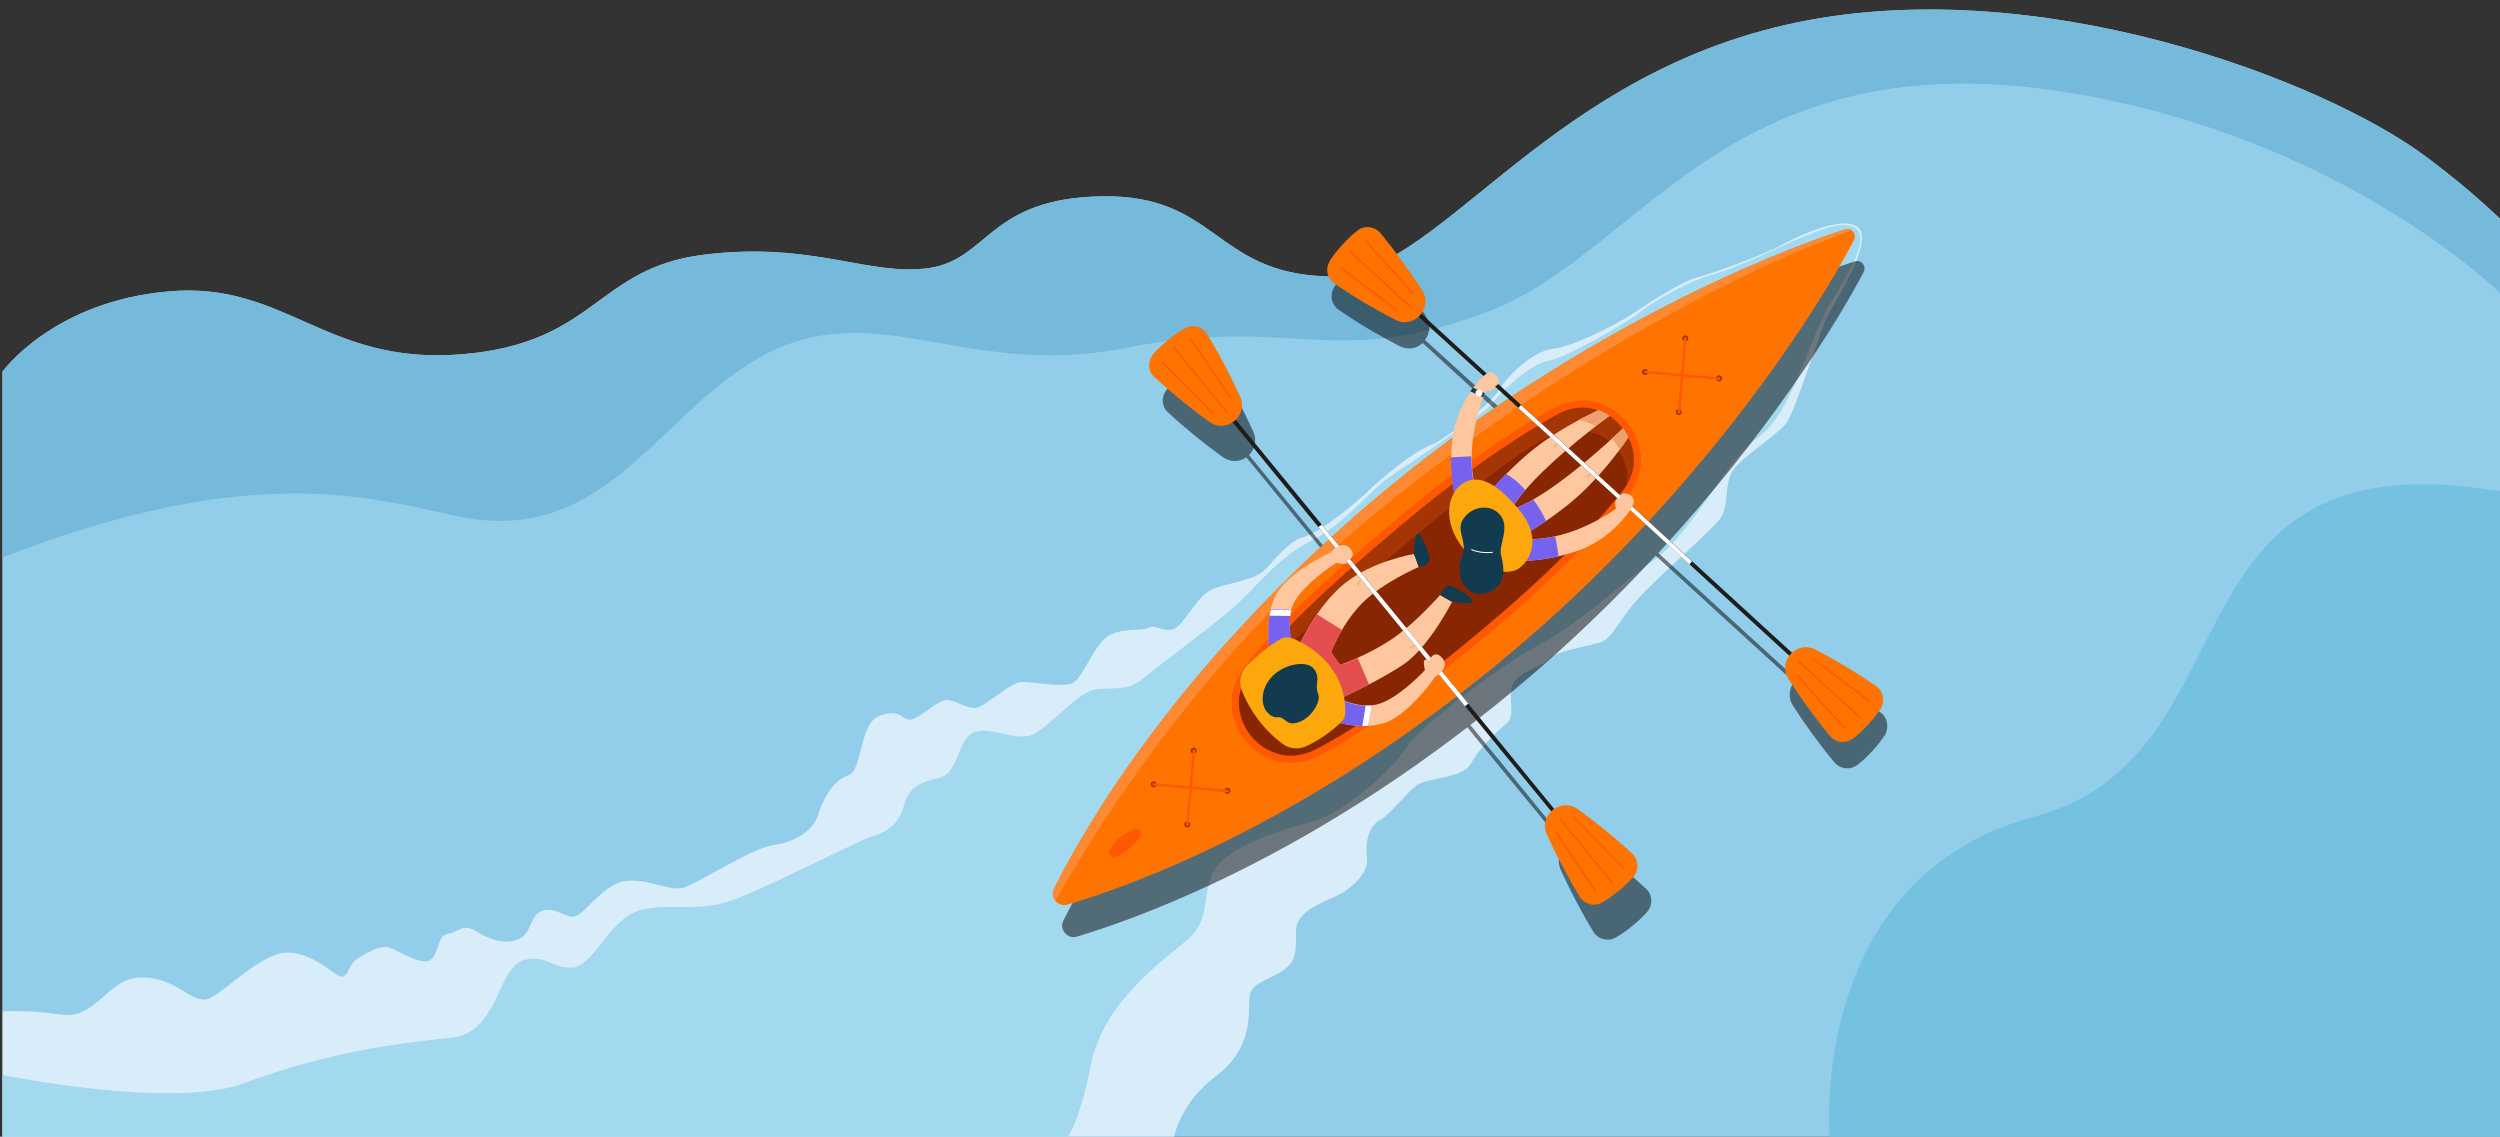 <?xml version="1.0" encoding="utf-8"?>
<!-- Generator: Adobe Illustrator 22.1.0, SVG Export Plug-In . SVG Version: 6.00 Build 0)  -->
<svg version="1.1" xmlns="http://www.w3.org/2000/svg" xmlns:xlink="http://www.w3.org/1999/xlink" x="0px" y="0px"
	 viewBox="0 0 750 341" style="enable-background:new 0 0 750 341;" xml:space="preserve">
<rect x="0" y="0" width="750" height="341" fill="#333333" stroke="none"/>
<style type="text/css">
	.st0{fill:#92CDEA;}
	.st1{fill:#75B9DB;}
	.st2{fill:#D9ECF9;}
	.st3{fill:#A3D9EF;}
	.st4{opacity:0.5;}
	.st5{fill:#FF7400;}
	.st6{fill:#FF8A33;}
	.st7{fill:#FF5900;}
	.st8{fill:#A43504;}
	.st9{fill:none;stroke:#FF5900;stroke-width:0.751;stroke-linecap:round;stroke-miterlimit:10;}
	.st10{fill:#872600;}
	.st11{fill:#FEC7A0;}
	.st12{fill:#E54E4E;}
	.st13{fill:#133B4F;}
	.st14{fill:none;stroke:#EDA16E;stroke-width:0.3;stroke-linecap:round;stroke-miterlimit:10;}
	.st15{fill:#1D1D1B;}
	.st16{fill:none;stroke:#FF5900;stroke-width:0.5;stroke-linecap:round;stroke-miterlimit:10;}
	.st17{fill:#FFFFFF;}
	.st18{fill:#7762EF;}
	.st19{fill:#FCA70C;}
	.st20{fill:#EDA16E;}
	.st21{fill:none;stroke:#FFFFFF;stroke-width:0.3;stroke-linecap:round;stroke-miterlimit:10;}
	.st22{fill:#75C2E0;}
</style>
<g id="BACKGROUND_1_">
</g>
<g id="OBJECTS">
	<g>
		<g>
			<path class="st0" d="M750,65.6c-6.4-6.1-13.6-12.2-21.8-18.3C697.8,24.3,610-9.6,535.5,7.5c-74.5,17.1-104.9,76.7-138.1,75.4
				c-33.2-1.3-32.6-24.5-66.7-24c-34.1,0.5-34.1,18.9-52,21.5c-17.8,2.6-34.9-8.1-67.5-4c-32.6,4-32.2,26.6-72.9,29.9
				c-40.7,3.3-52.7-21.9-87.6-18.9c-34.9,3-50,24.1-50,24.1v230H750V65.6z"/>
			<path class="st1" d="M0.8,111.5c0,0,15.1-21.1,50-24.1c34.9-3,46.9,22.1,87.6,18.9c40.7-3.3,40.3-25.9,72.9-29.9
				c32.6-4,49.6,6.7,67.5,4c17.8-2.6,17.8-21.1,52-21.5c34.1-0.5,33.5,22.7,66.7,24c33.2,1.3,63.6-58.3,138.1-75.4
				C610-9.6,697.8,24.3,728.2,47.3c8.2,6.2,15.4,12.3,21.8,18.3v22.3c0,0-43.5-43.2-120.4-58.5C520.1,7.6,494.5,74.6,447.3,93.1
				c-47.2,18.4-58.7,1.2-109.8,11.3c-51.1,10.1-77.6-19.4-115.2,6.3c-27.7,19-43.8,52.8-84.9,44.2c-25.3-5.3-61-17.1-136.6,12.3"/>
			<g>
				<path class="st2" d="M0.8,303.4c0,0,7.7-0.5,17.8,1s13.8-11.1,23.8-11.2s14.7,7.4,19.4,6.6c4.7-0.8,16.7-14.9,25.4-14
					c8.7,1,13.4,7.5,15.5,7.2c2-0.3,1.8-3.9,4.7-5.5c2.9-1.7,6.4-4.1,9.4-3.2c3,0.9,9.2,5.3,12.1,3.8c2.8-1.5,2.2-7.5,5.3-7.9
					s4.5-3.3,8.5-0.9c4,2.4,8.2,4.2,12.7,2.5c4.4-1.7,3.4-7.7,7.7-8.7c4.3-0.9,6.8,2.8,9.7,1.7c2.9-1,8.9-10.3,15.6-10.6
					c6.6-0.4,12.1,3,16.2,2.2c4.1-0.8,20.5-11.9,27.5-12.9c7-1,11.9-4.7,13.2-8.7c1.2-4.1,4.3-10.6,9-12.1c4.7-1.5,3.3-15.9,9.7-18
					c6.4-2.2,6.3,1.2,9,1.2s8.5-6.4,11.5-5.9c3,0.5,4.8,2.2,7.7,2.4c2.9,0.2,10.6-7.6,14.2-7.8c3.6-0.2,13,2.1,15.9,0
					c2.9-2.1,6.4-12.3,11-14.3c4.6-2,9.2-0.9,11.3-2c2.2-1.1,4.4,1.5,7.5,0.4c3.1-1.1,6.8-9.7,11.3-11.8c4.6-2,12.2-2.7,15.4-5.4
					c3.2-2.7,7.4-9.1,12.1-10.3c4.7-1.2,15.6-10,19.8-14.1c4.1-4.1,13.6-11.7,18.2-13.4c4.6-1.7,18.8-13,20.8-16.7
					c2-3.6,9.9-11.7,16.3-12.4c6.4-0.7,19.8-7.8,23.5-10.3c3.7-2.5,15.3-10.1,19.7-11.1c4.4-1,21.2-7.4,24.7-9.4s19.1-9.9,23.7-5.4
					c4.6,4.5-7.9,23.1-9.9,27.7c-2,4.7-8.9,25.9-11.3,30.1c-2.4,4.2-15.1,11.3-17.2,16.1c-2,4.8-0.3,9.5-3.4,13.6
					c-3.2,4.1-21.3,19.6-26.1,25.7c-4.8,6.1-6.3,9.9-9.3,11c-3,1.1-13.8,2.7-16.1,5.3c-2.3,2.6-9.2,3.6-10.6,7.7
					c-1.4,4.1,1.2,9.1-1.8,11.5s-8,7.3-10.6,11.9c-2.5,4.7-12.9,4.1-16.3,6.6c-3.4,2.5-7.8,8.7-11.1,10.5c-3.3,1.7-4.4,6.6-3.8,11.1
					c0.6,4.5-4.2,8.9-8,11c-3.8,2-13.2,4.8-13.3,10.8c-0.1,6,0.6,9.3-4.3,12.4c-4.8,3.1-9.5,3.4-9.7,8.2c-0.2,4.8,1,14.9-10.1,23.3
					s-12.6,18.8-12.6,18.8H0.8V303.4z"/>
				<path class="st3" d="M557,68.7c4,3.5-3.4,14.9-8.6,23.5c-5.2,8.7-11.1,32.2-20.9,39c-9.9,6.8-18.8,27.6-31.4,36.9
					c-12.7,9.3-22.4,19-34.1,25.2c-11.7,6.1-36.9,25.3-40.2,31.1c-3.3,5.7-18.8,19.8-27.8,22c-9,2.2-26.8,7.9-30.1,15.4
					c-3.3,7.6-1.1,13.8-6.7,19.2c-5.5,5.4-25.7,18-29.8,38c-4.1,20-7.4,22.3-7.4,22.3H0.8v-18.8c0,0,50.7,10.4,72.3,2.5
					c22.1-8.1,39.3-11.3,62.3-13.7c14.7-1.5,13.4-21.6,22.3-23.4c6.6-1.3,7.7,2.5,13.8,2.4c6.1-0.1,10.9-13.1,18.6-16.5
					c7.8-3.4,18.1-0.1,28-3.2c9.9-3.1,37.7-17.7,43.4-19.6c5.7-1.8,8.3-4.4,9.8-9.7c1.5-5.3,4.8-6.6,10.6-8
					c5.8-1.5,5.2-11.5,10.3-13.6c5-2,12.5,3,17.7,0.6c5.2-2.4,13.5-12.9,18.9-13.5c5.4-0.6,9.5,0.6,14.2-3.3
					c4.7-3.9,19.6-14.9,26.6-20.9c7-6,13.4-15.2,23.7-20.3c10.2-5.1,17.5-15.2,24.4-19.8c6.9-4.7,27.7-18.4,30.2-21.7
					c2.5-3.4,11.6-11.9,16.4-12.5s23.4-11.2,28.2-15c4.8-3.8,14.9-9.3,21.8-11.1c7-1.8,22.5-9.6,26-10.9
					C543.7,70.1,553.1,65.3,557,68.7z"/>
				<g>
					<path class="st4" d="M564.1,213.7c-6.2-4.3-12.5-7.9-18.1-10.8c-2.6-1.4-5.3-0.7-7,0.9l-41.5-37.9
						c32.5-35.2,53.2-68.3,61.6-84.3c0.9-1.8-0.7-3.8-2.6-3.2c-18.1,5.8-57.2,21.7-99.9,50L427.5,102c1.4-1.9,1.9-4.6,0.3-7.1
						c-3.4-5.3-7.6-11.3-12.4-17.1c-1.7-2-4.8-2.4-6.9-0.7c-1.3,1-2.8,2.4-4.5,4.2c-1.6,1.8-2.9,3.4-3.7,4.8
						c-1.5,2.3-0.9,5.4,1.4,6.9c6.2,4.3,12.5,7.9,18.1,10.8c2.6,1.4,5.3,0.7,7-0.9l28.6,26.2c-12.9,8.6-26.1,18.4-39.2,29.3
						c-4.8,4-9.3,8-13.7,12l-2-2.4l-25.8-31.5c1.7-1.7,2.5-4.3,1.3-7c-2.6-5.7-5.9-12.2-9.8-18.7c-1.4-2.3-4.4-3-6.7-1.7
						c-1.4,0.8-3.1,1.9-5,3.5c-1.9,1.5-3.3,3-4.4,4.2c-1.8,2.1-1.7,5.2,0.4,7c5.5,5.1,11.2,9.6,16.3,13.3c2.4,1.7,5.1,1.5,7.1,0.1
						l25.8,31.5l2,2.5c-50.4,46.1-74.7,89-82.7,105c-1.3,2.6,1.2,5.6,4,4.8c17.1-5.1,63.4-21.4,117.2-62.8l29.3,35.7
						c-1.7,1.7-2.5,4.3-1.3,7c2.6,5.7,5.9,12.2,9.8,18.6c1.4,2.3,4.5,3.1,6.8,1.7c1.4-0.8,3.1-1.9,5-3.5c1.9-1.6,3.4-3,4.4-4.2
						c1.7-2,1.6-5.1-0.4-6.9c-5.5-5.1-11.3-9.6-16.4-13.3c-2.4-1.7-5.1-1.5-7.1-0.1l-29.2-35.7c4.9-3.8,9.8-7.7,14.8-11.9
						c15.2-12.7,28.7-25.9,40.8-38.9l41.5,37.9c-1.4,1.9-1.9,4.6-0.3,7.1c3.4,5.3,7.6,11.2,12.4,17c1.8,2.1,4.9,2.4,7,0.7
						c1.3-1,2.8-2.3,4.4-4.1c1.7-1.8,2.9-3.5,3.8-4.8C566.8,218.2,566.2,215.1,564.1,213.7z"/>
					<g>
						<g>
							<path class="st5" d="M556.2,72c0.9-1.8-0.7-3.8-2.6-3.2c-23.7,7.5-83.4,32.4-140.1,80c-60.4,50.7-88.6,100.3-97.3,117.8
								c-1.3,2.6,1.2,5.6,4,4.8c18.8-5.5,72.5-24.6,132.9-75.4C509.8,148.5,544.7,94.1,556.2,72z"/>
							<path class="st6" d="M553.6,68.9c-23.7,7.5-83.4,32.4-140.1,80c-60.4,50.7-88.6,100.3-97.3,117.8c-0.6,1.3-0.4,2.6,0.4,3.6
								c14.9-26.4,38.9-62.5,75.7-98.2c36-34.9,105.5-82.3,163.3-103C554.9,68.8,554.3,68.6,553.6,68.9z"/>
							<path class="st7" d="M395.4,226.9c-16.7,8.5-33.5-11.6-22.3-26.5c9.6-12.8,24.4-26.6,45.9-44.7c18.7-15.7,33.9-26,46.9-33.2
								c17-9.5,34.6,11.5,22.3,26.6c-9.3,11.5-22.1,24.7-40.8,40.4C425.8,207.5,409.7,219.6,395.4,226.9z"/>
							<path class="st8" d="M375.5,221c-3.7-4.4-6-12.1-0.6-19.3c8.8-11.7,22-24.5,45.6-44.3c16.8-14.1,32.1-24.9,46.5-33
								c8.2-4.6,15.6-1,19.4,3.6c3.8,4.5,6.1,12.4,0.1,19.7c-10.4,12.8-23.7,26-40.5,40.1c-23.6,19.8-38.6,30.6-51.6,37.2
								C386.3,229,379.1,225.4,375.5,221z"/>
							<path class="st7" d="M342.1,251c0.9-1.3-0.5-3-2-2.3c-1.2,0.6-2.7,1.4-4.1,2.6c-1.5,1.2-2.5,2.5-3.1,3.5
								c-0.8,1.3,0.5,2.9,1.9,2.3c1.1-0.5,2.5-1.2,4-2.5C340.2,253.4,341.3,252.1,342.1,251z"/>
							<g>
								<g>
									<path class="st8" d="M358.7,225.9c0.4-0.3,0.4-0.9,0.1-1.3c-0.3-0.4-0.9-0.4-1.3-0.1c-0.4,0.3-0.4,0.9-0.1,1.3
										C357.8,226.2,358.4,226.2,358.7,225.9z"/>
									<path class="st8" d="M368.8,237.9c0.4-0.3,0.4-0.9,0.1-1.3c-0.3-0.4-0.9-0.4-1.3-0.1c-0.4,0.3-0.4,0.9-0.1,1.3
										C367.9,238.2,368.5,238.3,368.8,237.9z"/>
									<path class="st8" d="M346.7,236c0.4-0.3,0.4-0.9,0.1-1.3c-0.3-0.4-0.9-0.4-1.3-0.1c-0.4,0.3-0.4,0.9-0.1,1.3
										C345.8,236.3,346.3,236.3,346.7,236z"/>
									<path class="st8" d="M356.8,248c0.4-0.3,0.4-0.9,0.1-1.3c-0.3-0.4-0.9-0.4-1.3-0.1c-0.4,0.3-0.4,0.9-0.1,1.3
										C355.9,248.3,356.4,248.4,356.8,248z"/>
								</g>
								<g>
									<g>
										<line class="st9" x1="368.3" y1="237.3" x2="346.1" y2="235.3"/>
										<line class="st9" x1="358.2" y1="225.2" x2="356.2" y2="247.4"/>
									</g>
								</g>
							</g>
							<path class="st10" d="M466.1,130.4c-14,4.8-74.2,58.3-93.6,75.7c-2,5.8,0.1,11.3,3,14.8c3.7,4.4,10.8,8,18.9,3.9
								c13-6.6,28-17.4,51.6-37.2c16.8-14.1,30.1-27.2,40.5-40.1c0.5-0.7,1-1.3,1.4-2C490,139.3,482.8,124.8,466.1,130.4z"/>
							<g>
								<g>
									<g>
										<path class="st8" d="M506.2,102.2c0.4-0.3,0.4-0.9,0.1-1.3c-0.3-0.4-0.9-0.4-1.3-0.1c-0.4,0.3-0.4,0.9-0.1,1.3
											C505.2,102.5,505.8,102.5,506.2,102.2z"/>
										<path class="st8" d="M516.3,114.2c0.4-0.3,0.4-0.9,0.1-1.3c-0.3-0.4-0.9-0.4-1.3-0.1c-0.4,0.3-0.4,0.9-0.1,1.3
											C515.3,114.5,515.9,114.6,516.3,114.2z"/>
										<path class="st8" d="M494.1,112.3c0.4-0.3,0.4-0.9,0.1-1.3c-0.3-0.4-0.9-0.4-1.3-0.1c-0.4,0.3-0.4,0.9-0.1,1.3
											C493.2,112.6,493.8,112.6,494.1,112.3z"/>
										<path class="st8" d="M504.2,124.3c0.4-0.3,0.4-0.9,0.1-1.3c-0.3-0.4-0.9-0.4-1.3-0.1c-0.4,0.3-0.4,0.9-0.1,1.3
											C503.3,124.6,503.9,124.7,504.2,124.3z"/>
									</g>
								</g>
								<g>
									<line class="st9" x1="515.7" y1="113.6" x2="493.6" y2="111.6"/>
									<line class="st9" x1="505.6" y1="101.5" x2="503.7" y2="123.7"/>
								</g>
							</g>
						</g>
						<g>
							<g>
								<path class="st11" d="M389.8,193.5c0,0,5.1-11.5,13.5-18.4c8.5-6.9,20.9-8.9,20.9-8.9l1.4,3.9c0,0-10.7,4.6-16.9,10.8
									c-6.2,6.2-9.4,14.8-9.4,14.8l2.7,3.8c0,0,8.8-3.1,15.9-8c7.1-4.9,14.1-13,14.1-13l3.6,2.1c0,0-6.8,13.4-14.5,18.7
									c-7.7,5.2-20.6,11-20.6,11L389.8,193.5z"/>
								<path class="st12" d="M389.8,193.5l10.8,16.8c0,0,4.7-2.1,10.1-5l-3.4-7.9c-3.1,1.4-5.2,2.1-5.2,2.1l-2.7-3.8
									c0,0,1.1-3,3.2-6.7l-7.5-4.7C391.7,189.2,389.8,193.5,389.8,193.5z"/>
								<path class="st13" d="M424.2,166.2c0,0,0.1-5.5,1-6.1c0.9-0.6,3.7,5.9,3.7,7.7c-0.1,1.8-3.2,2.3-3.2,2.3L424.2,166.2z"/>
								<path class="st13" d="M435.7,180.5c0,0,5.4,0.9,6.1,0.1s-5.1-4.7-6.9-4.9c-1.8-0.3-2.8,2.8-2.8,2.8L435.7,180.5z"/>
								<path class="st14" d="M408.1,174.3c0,0-1,0.6-0.6,1.6"/>
								<path class="st14" d="M424.5,193.4c0,0-0.5,0.8-1.4,0.8"/>
							</g>
							<g>
								<path class="st11" d="M427.6,201.4c0,0-1-3.2,0-3.5c1-0.3,2.2,0.5,2.2,0.5L427.6,201.4z"/>
								<path class="st11" d="M400.8,168.8c0,0,2.2,0.6,3.2,0.2c0.9-0.4,0.2-1.8,0.2-1.8L400.8,168.8z"/>
								<g>
									<polygon class="st15" points="418.5,184.2 369.4,124.3 368.5,125.1 417.5,185 466.6,244.9 467.5,244.2 									"/>
									<g>
										<path class="st5" d="M362.1,100.2c-1.4-2.3-4.4-3-6.7-1.7c-1.4,0.8-3.1,1.9-5,3.5c-1.9,1.5-3.3,3-4.4,4.2
											c-1.8,2.1-1.7,5.2,0.4,7c5.5,5.1,11.2,9.6,16.3,13.3c5.2,3.8,12-1.8,9.3-7.6C369.4,113.2,366.1,106.7,362.1,100.2z"/>
										<line class="st16" x1="368.1" y1="123.7" x2="352.3" y2="104.4"/>
										<line class="st16" x1="369.2" y1="119.4" x2="357.4" y2="101.9"/>
										<line class="st16" x1="363.8" y1="123.9" x2="348.9" y2="108.9"/>
									</g>
									<g>
										<path class="st5" d="M489.7,256.1c1.9,1.8,2.1,4.9,0.4,6.9c-1.1,1.2-2.5,2.7-4.4,4.2c-1.9,1.5-3.6,2.7-5,3.5
											c-2.4,1.4-5.4,0.6-6.8-1.7c-3.9-6.4-7.2-12.9-9.8-18.6c-2.7-5.8,4.1-11.4,9.3-7.6C478.4,246.4,484.2,251,489.7,256.1z"/>
										<line class="st16" x1="467.9" y1="245.5" x2="483.7" y2="264.9"/>
										<line class="st16" x1="472.3" y1="245.4" x2="487.1" y2="260.4"/>
										<line class="st16" x1="466.8" y1="249.8" x2="478.6" y2="267.3"/>
									</g>
									<polygon class="st17" points="395.5,158.1 417.5,185 439.5,211.9 440.5,211.1 418.5,184.2 396.5,157.4 									"/>
								</g>
								<path class="st11" d="M381,195.3c0,0-2-9.7,1.9-17c3.7-6.8,16.2-12.5,16.2-12.5s3.8-4.5,6.2-0.9c2.5,3.6-4.5,4-4.5,4
									s-9,5.7-12.4,11.5c-3.4,5.8-0.3,14-0.3,14L381,195.3z"/>
								<path class="st18" d="M381,195.3l7.2-0.9c0,0-2.3-6-0.8-11.4c-2.8-0.3-4.9-0.2-6.2,0C379.7,189.2,381,195.3,381,195.3z"/>
								<path class="st17" d="M387.4,183.1c-2.8-0.3-4.9-0.2-6.2,0c-0.1,0.5-0.2,1-0.3,1.6l6.2,0.1
									C387.1,184.1,387.2,183.6,387.4,183.1z"/>
								<path class="st11" d="M398.2,215.8c0,0,9.2,3.6,17.1,1.1c7.4-2.4,15.2-13.8,15.2-13.8s5.1-2.9,1.9-6
									c-3.1-3.1-4.7,3.7-4.7,3.7s-7.2,7.9-13.5,10.2c-6.3,2.3-13.9-2.2-13.9-2.2L398.2,215.8z"/>
								<path class="st18" d="M398.2,215.8l2.1-6.9c0,0,5.5,3.3,11.1,2.8c-0.2,2.8-0.7,4.9-1.1,6.1
									C404,218.1,398.2,215.8,398.2,215.8z"/>
								<path class="st17" d="M411.4,211.7c-0.2,2.8-0.7,4.9-1.1,6.1c-0.5,0-1.1,0-1.6,0l1-6.1C410.3,211.7,410.8,211.7,411.4,211.7
									z"/>
							</g>
							<g>
								<path class="st19" d="M374.2,199.6c2.3-2.3,5.8-5.4,9.8-7.8c1.2-0.7,2.7-0.8,4-0.2c4.7,2,15.7,8.3,15.6,22.1
									c0,1.2-0.5,2.3-1.4,3.1c-1.9,1.8-5.8,5-10.4,7.1c-2.3,1-5,0.8-7.1-0.8c-3.4-2.5-8.7-7.5-12.1-15.8
									C371.5,204.6,372.2,201.6,374.2,199.6z"/>
								<path class="st13" d="M384.1,215.2c-0.6-0.2-2.1,0.6-4-1.6c-1.9-2.2-2-7,1.6-10.7c3.5-3.7,10.4-5,12.5-2.2
									c2.1,2.7,0.1,4.8,1.2,7.3c1.1,2.5-2,7-5.1,8.4C386.4,218.1,385.9,215.8,384.1,215.2z"/>
							</g>
						</g>
						<g>
							<g>
								<path class="st11" d="M479.5,123.1c-3.1,1.4-9.9,4.8-16.3,9.3c-8.5,6-16,14.8-16,14.8l6.4,5.3c5.7-10.1,25.6-25.1,29.2-27.7
									C481.8,124.1,480.7,123.5,479.5,123.1z"/>
								<path class="st11" d="M488.5,131.2c-0.5-1-1-1.9-1.6-2.7c-3,2.9-21.4,20.1-32.5,24l4.1,7.2c0,0,10-5.8,17.4-13.2
									C482.2,140.3,487.2,133.2,488.5,131.2z"/>
								<path class="st18" d="M447.2,147.2l6.4,5.3c1-1.7,2.3-3.6,4-5.5c-2.6-2.9-4.6-4.2-5.8-4.8
									C449,145.1,447.2,147.2,447.2,147.2z"/>
								<path class="st18" d="M460,149.9c-2,1.1-3.8,2-5.5,2.6l4.1,7.2c0,0,2.2-1.3,5.2-3.4C463.2,154.9,462.1,152.7,460,149.9z"/>
								<path class="st20" d="M473.6,126c1.5,0.3,3.3,0.9,5.1,1.8c1.9-1.5,3.3-2.6,4.1-3.1c-1-0.7-2.1-1.2-3.3-1.7
									C478.2,123.7,476.1,124.7,473.6,126z"/>
								<path class="st20" d="M485.9,134.9c1.2-1.7,2.2-3,2.6-3.7c-0.5-1-1-1.9-1.6-2.7c-0.6,0.6-1.8,1.7-3.3,3.1
									C484.4,132.6,485.2,133.7,485.9,134.9z"/>
								<path class="st14" d="M466.5,134.5c0,0-0.2-1.1,0.7-1.3"/>
								<path class="st14" d="M475.9,143.1c0,0,0.9,0,1.1-1.2"/>
							</g>
							<g>
								<path class="st11" d="M445.8,117.3c0,0,2.1,0.1,2.8-1c0.8-1-0.5-1.5-0.5-1.5L445.8,117.3z"/>
								<path class="st11" d="M484.8,152.6c0,0-0.7-1.9,0.2-2.9c0.8-1,1.7,0.1,1.7,0.1L484.8,152.6z"/>
								<g>
									<polygon class="st15" points="482,144.9 424.8,92.7 424,93.6 481.2,145.8 538.3,198.1 539.1,197.2 									"/>
									<polygon class="st17" points="455.5,122.4 481.2,145.8 506.8,169.3 507.6,168.4 482,144.9 456.3,121.5 									"/>
									<g>
										<path class="st5" d="M414.1,69.9c-1.7-2-4.8-2.4-6.9-0.7c-1.3,1-2.8,2.4-4.5,4.2c-1.6,1.8-2.9,3.4-3.7,4.8
											c-1.5,2.3-0.9,5.4,1.4,6.9c6.2,4.3,12.5,7.9,18.1,10.8c5.7,3,11.6-3.5,8.1-8.9C423.1,81.7,418.9,75.7,414.1,69.9z"/>
										<line class="st16" x1="423.4" y1="92.3" x2="405" y2="75.4"/>
										<line class="st16" x1="423.8" y1="87.9" x2="409.7" y2="72.2"/>
										<line class="st16" x1="419.1" y1="93.1" x2="402.3" y2="80.4"/>
									</g>
									<g>
										<path class="st5" d="M562.8,205.8c2.2,1.5,2.8,4.6,1.4,6.8c-0.9,1.4-2.1,3-3.8,4.8c-1.6,1.8-3.1,3.1-4.4,4.1
											c-2.2,1.7-5.3,1.4-7-0.7c-4.8-5.8-9-11.7-12.4-17c-3.5-5.4,2.4-11.9,8.1-8.9C550.3,197.8,556.6,201.5,562.8,205.8z"/>
										<line class="st16" x1="539.7" y1="198.5" x2="558.1" y2="215.3"/>
										<line class="st16" x1="544" y1="197.7" x2="560.9" y2="210.4"/>
										<line class="st16" x1="539.3" y1="202.8" x2="553.4" y2="218.5"/>
									</g>
								</g>
								<path class="st11" d="M456.3,168.2c0,0,7.3,0.4,17.1-3c9.8-3.4,16.2-12.1,16.7-14.4c0.4-2.3-2.8-3.4-3.7-2.5
									c-1,0.9-1.5,4.2-1.5,4.2s-12.8,9.8-27,9.2L456.3,168.2z"/>
								<path class="st18" d="M457.7,161.8c3.1,0.1,6.1-0.3,8.9-0.9l1,6c-6.7,1.6-11.3,1.3-11.3,1.3L457.7,161.8z"/>
								<path class="st11" d="M436.5,148.6c0,0-2-7.1-0.7-17.3c1.3-10.3,8.4-18.4,10.5-19.4c2.1-0.9,3.9,2,3.3,3.1
									c-0.6,1.1-3.8,2.4-3.8,2.4s-6.8,14.6-3.3,28.4L436.5,148.6z"/>
								<path class="st18" d="M442.4,145.8c-0.8-3-1-6-1-8.9l-6.1,0.3c-0.1,6.9,1.1,11.4,1.1,11.4L442.4,145.8z"/>
								<g>
									<path class="st13" d="M441.1,117.4l3.9,1.8c0.2-0.5,0.3-0.9,0.5-1.2l-3.6-1.7C441.6,116.7,441.3,117,441.1,117.4z"/>
									<path class="st17" d="M444.5,118.6c0.4-0.4,0.3-1.1-0.1-1.5c-0.4-0.4-1.1-0.3-1.5,0.1c-0.4,0.4-0.3,1.1,0.1,1.5
										C443.4,119.1,444.1,119,444.5,118.6z"/>
								</g>
							</g>
							<g>
								<path class="st19" d="M439.1,164.7c-6.8-8.5-4.5-16.5-0.8-19.3c5.1-3.8,11-0.2,17.4,7.5c6.5,7.7,4,14.4,0.4,17.3
									C452.7,173.2,444.3,171.1,439.1,164.7z"/>
								<g>
									<path class="st13" d="M440.6,153.9c-5.4,4.6,0.2,7.8-2,13.1c-2.2,5.3,0.7,12.7,7.3,10.9c6.6-1.8,5.2-8.3,4.4-11.4
										c-0.8-3.1,3.1-8.6-0.6-12.4C447,151.4,443,152,440.6,153.9z"/>
									<path class="st21" d="M441.5,164.9c0,0,2.5,1.2,6.2,0.8"/>
								</g>
							</g>
						</g>
					</g>
				</g>
			</g>
			<path class="st22" d="M548.9,341.5c0,0-7-78.1,61.4-96.5c68.4-18.4,35.8-115.2,139.7-97.6v194.1H548.9z"/>
		</g>
	</g>
</g>
<g id="DESIGNED_BY_FREEPIK">
</g>
</svg>
